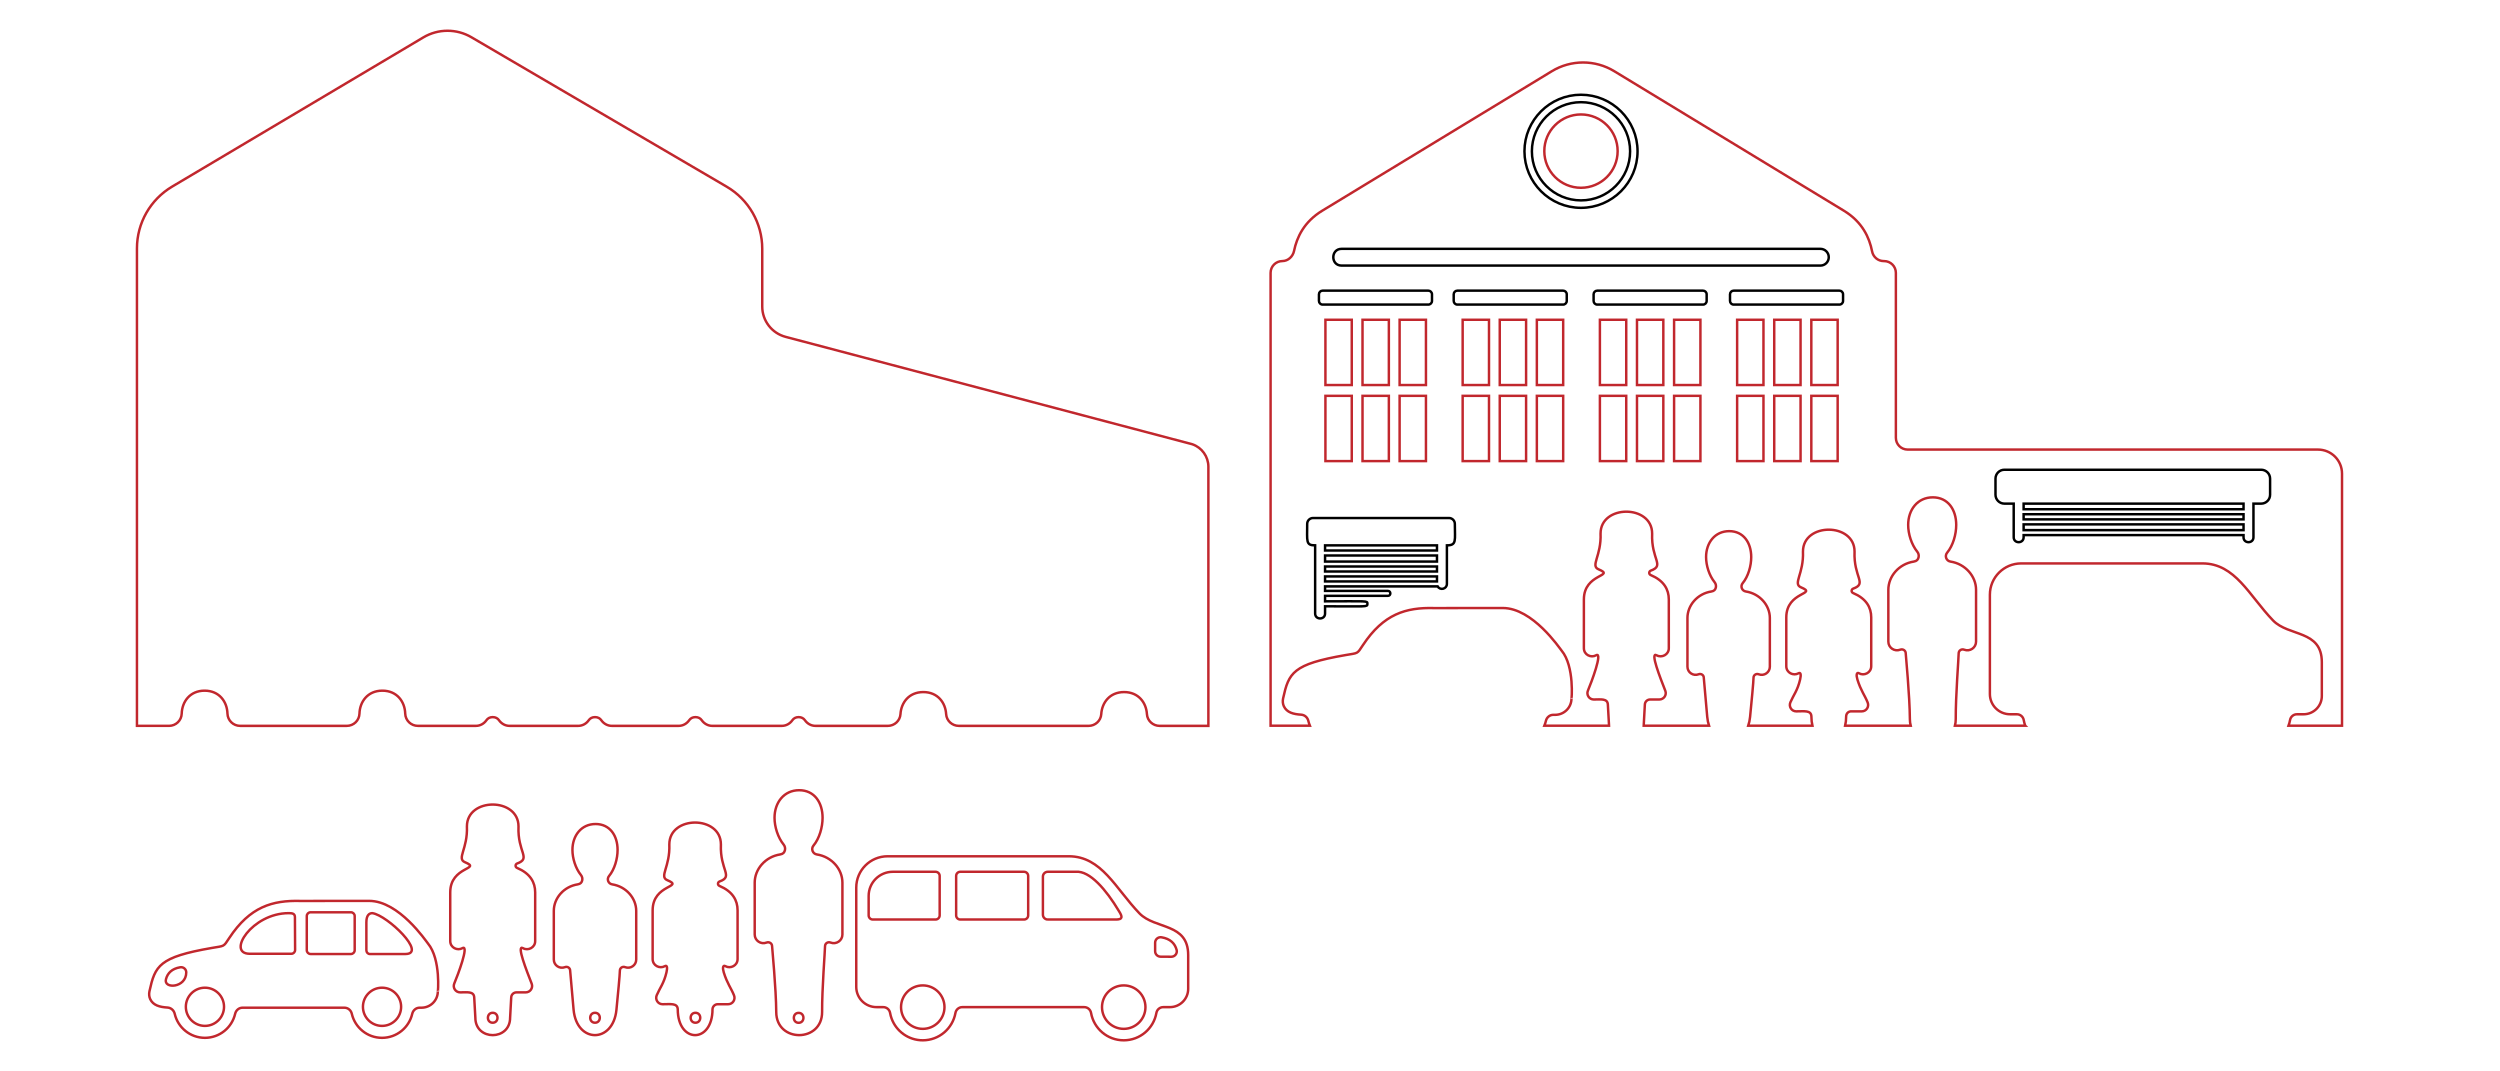 <?xml version="1.0" encoding="utf-8"?>
<!-- Generator: Adobe Illustrator 21.1.0, SVG Export Plug-In . SVG Version: 6.00 Build 0)  -->
<svg version="1.1" id="Слой_1" xmlns="http://www.w3.org/2000/svg" xmlns:xlink="http://www.w3.org/1999/xlink" x="0px" y="0px"
	 viewBox="0 0 1008 432" enable-background="new 0 0 1008 432" xml:space="preserve">
<path fill="none" stroke="#C1272D" stroke-miterlimit="10" d="M527.528,290.678c-0.323-1.401-1.481-2.436-2.916-2.521
	c-3.17-0.19-5.776-0.901-6.946-3.357c-0.474-0.994-0.555-2.132-0.318-3.207c2.272-10.33,3.866-13.772,25.121-17.458
	c5.315-0.922,4.622-0.343,7.065-4.032c8.333-12.583,17.333-15.232,28.708-14.924l27.688-0.023c12.029,0,22.872,16.171,23.71,17.172
	c5.314,6.352,3.978,20.31,3.978,19.31c0,3.636-2.947,6.583-6.583,6.583h-0.747c-1.455,0-2.66,1.04-2.986,2.458
	c-0.153,0.662-0.361,1.302-0.614,1.92h26.073c-0.005-0.117-0.017-0.23-0.017-0.35l-0.458-8.207
	c-0.141-2.519-2.919-2.002-5.657-2.002c-1.852,0-3.104-1.884-2.378-3.588c1.367-3.21,6.129-15.87,3.288-14.24
	c-2.014,1.156-4.921-0.174-4.921-2.873c0-2.527,0.002,8.139,0.002-19.633c0-10.665,12.911-9.224,5.933-12.151
	c-3.434-1.441,1.165-5.409,0.79-14.425c0-11.769,20.798-11.755,20.798,0c-0.435,10.461,5.217,12.849-0.537,14.941
	c-0.821,0.298-0.858,1.441-0.053,1.78c5.341,2.252,7.313,5.82,7.313,9.855v19.61c0.055,2.628-2.845,4.085-4.919,2.895
	c-2.749-1.577,1.468,9.09,3.507,14.314c0.661,1.694-0.591,3.513-2.409,3.513h-3.718c-1.126,0-2.055,0.88-2.117,2.004l-0.451,8.199
	c0,0.122-0.012,0.237-0.017,0.356h26.329c-0.348-1.067-0.597-2.259-0.717-3.582c-0.581-6.378-1.387-15.307-1.387-15.758
	c0-1.082-1.088-1.778-2.096-1.385c-2.142,0.836-4.491-0.738-4.491-3.069c0-0.008,0.002-0.015,0.002-0.022v-19.61
	c0-5.081,3.99-9.807,9.657-10.682c1.123-0.174,1.594-0.779,1.786-1.577c0.181-0.75-0.011-1.563-0.494-2.164
	c-2.195-2.735-3.436-6.752-3.436-10.147c0-5.766,3.567-10.441,9.333-10.441c5.766,0,8.868,4.674,8.868,10.441
	c0,3.561-1.187,7.807-3.45,10.54c-0.472,0.57-0.602,1.348-0.341,2.04c0.261,0.692,0.873,1.192,1.603,1.308
	c0.003,0,0.007,0.001,0.01,0.002c5.648,0.875,9.691,5.581,9.691,10.682v19.61c0,0.008,0.002,0.015,0.002,0.022
	c0,2.325-2.344,3.908-4.491,3.069c-1.008-0.394-2.096,0.303-2.096,1.385c0,1.489-0.797,9.814-1.391,15.817
	c-0.129,1.299-0.38,2.472-0.729,3.523h25.856c-0.255-1.118-0.402-2.371-0.403-3.771l0-0.007c-0.141-2.521-2.847-2.002-6.114-2.002
	c-1.866,0-3.096-1.914-2.36-3.629c1.248-2.911,2.915-4.816,3.938-9.259c0.421-1.828,0.269-2.997-0.667-2.46
	c-2.014,1.156-4.921-0.174-4.921-2.873c0-2.527,0.002,8.139,0.002-19.633c0-10.665,12.911-9.224,5.933-12.151
	c-3.434-1.441,1.165-5.409,0.79-14.425c0-11.769,20.798-11.755,20.798,0c-0.435,10.461,5.217,12.849-0.537,14.941
	c-0.821,0.298-0.858,1.441-0.053,1.78c5.341,2.252,7.313,5.82,7.313,9.855c0,27.772,0.002,17.105,0.002,19.633
	c0,2.699-2.907,4.029-4.921,2.873c-0.973-0.558-1.218,0.682-0.652,2.513c1.404,4.536,3.018,6.414,4.146,9.291
	c0.667,1.7-0.552,3.544-2.378,3.544l-4.188,0c-1.165-0.055-2.087,0.834-2.117,2.004v0c0.001,1.402-0.146,2.656-0.401,3.776h26.421
	c-0.197-0.789-0.317-1.64-0.323-2.57c-0.057-9.529-1.674-26.058-1.674-26.592c0-1.152-1.158-1.893-2.231-1.474
	c-2.279,0.89-4.78-0.786-4.78-3.267c0-0.008,0.002-0.016,0.002-0.024v-20.873c0-5.408,4.247-10.438,10.278-11.37
	c1.217-0.188,1.714-0.852,1.912-1.725c0.178-0.785-0.013-1.608-0.518-2.234c-2.348-2.912-3.676-7.201-3.676-10.824
	c0-6.137,3.796-11.113,9.934-11.113c6.138,0,9.438,4.975,9.438,11.113c0,3.79-1.264,8.31-3.672,11.218
	c-0.502,0.606-0.641,1.435-0.363,2.172c0.278,0.737,0.929,1.269,1.706,1.392c0.004,0.001,0.007,0.001,0.011,0.002
	c6.012,0.931,10.315,5.941,10.315,11.37v20.873c0,0.008,0.002,0.016,0.002,0.024c0,2.474-2.495,4.16-4.78,3.267
	c-1.073-0.419-2.231,0.322-2.231,1.474c0,1.771-1.235,17.31-1.18,26.482c0.006,0.972-0.114,1.86-0.318,2.681h28.34
	c-0.001-0.002-0.002-0.005-0.003-0.007c-0.268-0.731-0.473-1.492-0.611-2.277c-0.235-1.344-1.4-2.324-2.765-2.323l-2.714,0.001
	c-4.507,0-8.161-3.654-8.161-8.161v-40.036c0-6.973,5.652-12.625,12.625-12.625h73.049c13.292,0,18.856,12.994,28.5,23
	c6.318,6.555,19.667,3.75,19.667,16.833v13.62c0,4.07-3.3,7.37-7.37,7.37h-2.683c-1.373,0-2.529,0.994-2.768,2.346
	c-0.138,0.779-0.344,1.535-0.61,2.261h21.568v-101.64c0-5.353-4.34-9.693-9.693-9.693H769.163c-2.622,0-4.748-2.126-4.748-4.748
	v-66.504c0-2.622-2.126-4.748-4.748-4.748h-0.165c-2.299,0-4.234-1.653-4.672-3.91c-1.082-5.563-3.937-11.879-11.377-16.399
	l-92.56-56.235c-7.743-4.704-17.461-4.704-25.204,0l-92.56,56.235c-7.35,4.466-10.245,10.731-11.364,16.191
	c-0.469,2.293-2.402,4.104-4.743,4.117c-2.609,0.015-4.72,2.135-4.72,4.748v182.585h15.841
	C527.889,291.98,527.68,291.34,527.528,290.678z M730.324,128.931h10.619v26.309h-10.619V128.931z M730.324,159.598h10.619v26.309
	h-10.619V159.598z M715.367,128.931h10.619v26.309h-10.619V128.931z M715.367,159.598h10.619v26.309h-10.619V159.598z
	 M700.41,128.931h10.619v26.309H700.41V128.931z M700.41,159.598h10.619v26.309H700.41V159.598z M674.991,128.931h10.619v26.309
	h-10.619V128.931z M674.991,159.598h10.619v26.309h-10.619V159.598z M660.034,128.931h10.619v26.309h-10.619V128.931z
	 M660.034,159.598h10.619v26.309h-10.619V159.598z M655.696,185.907h-10.619v-26.309h10.619V185.907z M655.696,155.24h-10.619
	v-26.309h10.619V155.24z M637.448,46.148c8.165,0,14.783,6.619,14.783,14.783c0,8.165-6.619,14.783-14.783,14.783
	c-8.165,0-14.783-6.619-14.783-14.783C622.665,52.767,629.283,46.148,637.448,46.148z M619.657,128.931h10.619v26.309h-10.619
	V128.931z M619.657,159.598h10.619v26.309h-10.619V159.598z M604.7,128.931h10.619v26.309H604.7V128.931z M604.7,159.598h10.619
	v26.309H604.7V159.598z M589.743,128.931h10.619v26.309h-10.619V128.931z M589.743,159.598h10.619v26.309h-10.619V159.598z
	 M564.324,128.931h10.619v26.309h-10.619V128.931z M564.324,159.598h10.619v26.309h-10.619V159.598z M549.367,128.931h10.619v26.309
	h-10.619V128.931z M549.367,159.598h10.619v26.309h-10.619V159.598z M534.41,128.931h10.619v26.309H534.41V128.931z M534.41,159.598
	h10.619v26.309H534.41V159.598z"/>
<path fill="none" stroke="#000000" stroke-miterlimit="10" d="M531.797,121.333v-2.666c0-0.817,0.662-1.479,1.479-1.479h42.625
	c0.817,0,1.479,0.662,1.479,1.479v2.666c0,0.817-0.662,1.479-1.479,1.479h-42.625C532.459,122.813,531.797,122.15,531.797,121.333z
	 M630.234,117.188h-42.625c-0.817,0-1.479,0.662-1.479,1.479v2.666c0,0.817,0.662,1.479,1.479,1.479h42.625
	c0.817,0,1.479-0.662,1.479-1.479v-2.666C631.714,117.85,631.052,117.188,630.234,117.188z M686.643,117.188h-42.625
	c-0.817,0-1.479,0.662-1.479,1.479v2.666c0,0.817,0.662,1.479,1.479,1.479h42.625c0.817,0,1.479-0.662,1.479-1.479v-2.666
	C688.122,117.85,687.46,117.188,686.643,117.188z M741.643,117.188h-42.625c-0.817,0-1.479,0.662-1.479,1.479v2.666
	c0,0.817,0.662,1.479,1.479,1.479h42.625c0.817,0,1.479-0.662,1.479-1.479v-2.666C743.122,117.85,742.46,117.188,741.643,117.188z
	 M915.3,192.994v6.476c0,1.984-1.609,3.593-3.593,3.593h-3.114v13.562c0,2.646-4,2.642-4,0v-0.875h-88.667v0.875
	c0,2.646-4,2.642-4,0v-13.562h-3.75c-1.984,0-3.593-1.609-3.593-3.593v-6.476c0-1.984,1.609-3.593,3.593-3.593h103.53
	C913.691,189.401,915.3,191.009,915.3,192.994z M904.593,207.333h-88.667v2.083h88.667V207.333z M904.593,213.75v-2.333h-88.667
	v2.333H904.593z M904.593,203.063h-88.667v2.27h88.667V203.063z M586.593,211.227c0,6.667,0.828,8.664-3.204,8.664v15.547
	c0,2.027-2.692,2.772-3.723,1h-45.402v1.813h25.329c1.323,0,1.321,2,0,2h-25.329v2.208c17.145,0,17.079-0.333,17.079,1
	c0,1.377-0.205,1-17.079,1v2.917c0,2.646-4,2.642-4,0v-27.484c-3.848,0-3.205-1.59-3.205-8.664c0-1.308,1.06-2.367,2.367-2.367
	h54.799C585.533,208.859,586.593,209.919,586.593,211.227z M534.264,230.417h45.125v-2h-45.125V230.417z M579.389,223.969h-45.125
	v2.448h45.125V223.969z M534.264,234.438h45.125v-2.021h-45.125V234.438z M579.389,219.891h-45.125v2.078h45.125V219.891z
	 M540.934,107.085h193.05c1.864,0,3.376-1.511,3.376-3.376s-1.511-3.376-3.376-3.376h-193.05
	C536.474,100.333,536.469,107.085,540.934,107.085z M614.659,61c0-12.572,10.228-22.8,22.8-22.8c12.572,0,22.8,10.228,22.8,22.8
	s-10.228,22.8-22.8,22.8C624.887,83.8,614.659,73.572,614.659,61z M617.659,61c0,10.918,8.882,19.8,19.8,19.8
	c10.917,0,19.8-8.882,19.8-19.8s-8.882-19.8-19.8-19.8C626.542,41.2,617.659,50.082,617.659,61z"/>
<path fill="none" stroke="#C1272D" stroke-miterlimit="10" d="M316.757,135.822c-5.554-1.467-9.424-6.491-9.424-12.235v-18.253l0,0
	v-5.052c0-10.291-5.458-19.81-14.339-25.01L190.082,15.021c-5.995-3.51-13.422-3.486-19.395,0.061L69.4,75.244
	c-8.792,5.222-14.181,14.691-14.181,24.917v192.506l12.936,0c2.763,0,5.035-2.191,5.114-4.953c0.134-4.669,3.208-9.235,9.221-9.235
	c6.021,0,9.09,4.563,9.221,9.23c0.078,2.764,2.341,4.959,5.107,4.959c10.645,0,32.386,0,43.021,0c2.759,0,5.02-2.188,5.097-4.946
	c0.131-4.671,3.205-9.243,9.221-9.243c6.022,0,9.091,4.565,9.221,9.233c0.077,2.763,2.344,4.956,5.107,4.956
	c6.867,0,17.756,0,23.402,0c1.711,0,3.273-0.876,4.249-2.282c0.51-0.736,1.35-1.247,2.521-1.247c1.171,0,2.009,0.509,2.52,1.242
	c0.979,1.406,2.545,2.287,4.259,2.287h27.696c1.713,0,3.279-0.879,4.258-2.285c0.511-0.734,1.349-1.243,2.519-1.243
	c1.171,0,2.009,0.509,2.52,1.242c0.979,1.406,2.545,2.287,4.259,2.287h26.945c1.713,0,3.279-0.879,4.258-2.285
	c0.511-0.734,1.349-1.244,2.519-1.244c1.171,0,2.009,0.509,2.52,1.242c0.979,1.406,2.545,2.287,4.259,2.287h28.046
	c1.713,0,3.279-0.879,4.258-2.285c0.511-0.734,1.349-1.244,2.519-1.244c1.171,0,2.009,0.509,2.52,1.242
	c0.979,1.406,2.545,2.287,4.259,2.287h29.179c2.682,0,4.942-2.066,5.104-4.743c0.275-4.544,3.344-8.883,9.205-8.883
	c5.869,0,8.933,4.336,9.205,8.877c0.161,2.679,2.42,4.749,5.104,4.749h52.339c2.682,0,4.942-2.066,5.104-4.743
	c0.275-4.544,3.344-8.883,9.205-8.883c5.869,0,8.933,4.336,9.206,8.877c0.161,2.679,2.42,4.749,5.104,4.749h19.674V188.207
	c0-4.111-2.616-7.766-6.506-9.093L316.757,135.822z"/>
<path fill="none" stroke="#C1272D" stroke-miterlimit="10" d="M459.414,368.253c-9.644-10.006-15.208-23-28.5-23h-73.049
	c-6.973,0-12.625,5.652-12.625,12.625v40.036c0,4.507,3.654,8.161,8.161,8.161l2.714-0.001c1.364-0.001,2.53,0.979,2.765,2.323
	c0.137,0.785,0.343,1.546,0.611,2.277c1.875,5.122,6.794,8.778,12.566,8.778c6.588,0,12.063-4.762,13.172-11.031
	c0.239-1.352,1.396-2.346,2.768-2.346h49.149c1.373,0,2.529,0.994,2.768,2.346c1.109,6.27,6.585,11.031,13.172,11.031
	c6.588,0,12.063-4.762,13.172-11.031c0.239-1.352,1.396-2.346,2.768-2.346h2.683c4.07,0,7.37-3.3,7.37-7.37v-13.62
	C479.081,372.003,465.732,374.808,459.414,368.253z M351.914,370.753c-0.924,0-1.673-0.749-1.673-1.673v-7.848
	c0-5.373,4.356-9.729,9.729-9.729h17.233c0.924,0,1.673,0.749,1.673,1.673v15.904c0,0.924-0.749,1.673-1.673,1.673H351.914z
	 M372.057,414.834c-4.837,0-8.758-3.921-8.758-8.758c0-4.837,3.921-8.758,8.758-8.758s8.758,3.921,8.758,8.758
	C380.814,410.913,376.893,414.834,372.057,414.834z M414.561,369.08c0,0.924-0.749,1.673-1.673,1.673H387.19
	c-0.924,0-1.673-0.749-1.673-1.673v-15.904c0-0.924,0.749-1.673,1.673-1.673h25.698c0.924,0,1.673,0.749,1.673,1.673V369.08z
	 M422.465,370.753c-1.085,0-1.965-0.88-1.965-1.965v-15.321c0-1.085,0.88-1.965,1.965-1.965h11.373
	c5.546-0.443,12.129,7.15,17.333,15.874c1.541,2.413,1.399,3.293-0.986,3.376H422.465z M453.087,414.834
	c-4.837,0-8.758-3.921-8.758-8.758c0-4.837,3.921-8.758,8.758-8.758s8.758,3.921,8.758,8.758
	C461.845,410.913,457.924,414.834,453.087,414.834z M472.258,385.762l-4.321-0.032c-1.212-0.009-2.189-0.994-2.189-2.206v-3.429
	c0-1.367,1.235-2.404,2.583-2.178c3.527,0.592,5.395,2.468,6.092,5.114C474.788,384.42,473.694,385.773,472.258,385.762z"/>
<path fill="none" stroke="#C1272D" stroke-miterlimit="10" d="M60.583,402.885c1.17,2.456,3.776,3.167,6.946,3.357
	c1.435,0.086,2.593,1.121,2.916,2.521c1.279,5.552,6.243,9.693,12.183,9.693s10.904-4.141,12.183-9.693
	c0.327-1.418,1.531-2.458,2.986-2.458h41.066c1.455,0,2.66,1.04,2.987,2.458c1.279,5.552,6.243,9.693,12.183,9.693
	s10.904-4.141,12.183-9.693c0.327-1.418,1.531-2.458,2.986-2.458h0.747c3.636,0,6.583-2.947,6.583-6.583
	c0,1,1.336-12.958-3.978-19.31c-0.837-1.001-11.681-17.172-23.71-17.172l-27.687,0.023c-11.375-0.307-20.375,2.341-28.708,14.924
	c-2.443,3.689-1.75,3.11-7.065,4.032c-21.255,3.686-22.849,7.129-25.121,17.458C60.028,400.753,60.11,401.891,60.583,402.885z
	 M149.099,384.657c-0.761,0-1.378-0.679-1.378-1.517v-11.278c0-2.744,1.079-3.682,2.411-3.682
	c6.152,0.908,22.081,16.404,13.375,16.477H149.099z M146.337,405.94c0-4.251,3.446-7.697,7.697-7.697
	c4.251,0,7.697,3.446,7.697,7.697c0,4.251-3.446,7.697-7.697,7.697C149.783,413.636,146.337,410.19,146.337,405.94z
	 M123.692,369.361c0-0.844,0.684-1.528,1.528-1.528h16.263c0.844,0,1.528,0.684,1.528,1.528v13.768c0,0.844-0.684,1.528-1.528,1.528
	H125.22c-0.844,0-1.528-0.684-1.528-1.528V369.361z M116.392,368.181c1.431,0,2.521,0.137,2.521,1.612l0.071,13.238
	c0,0.843-0.663,1.526-1.481,1.526h-16.887C91.258,384.482,101.541,368.181,116.392,368.181z M74.932,405.94
	c0-4.251,3.446-7.697,7.697-7.697s7.697,3.446,7.697,7.697c0,4.251-3.446,7.697-7.697,7.697S74.932,410.19,74.932,405.94z
	 M66.912,394.831c0.657-2.496,2.419-4.266,5.747-4.825c1.272-0.213,2.437,0.765,2.437,2.055
	C75.096,398.381,65.852,398.853,66.912,394.831z"/>
<path fill="none" stroke="#C1272D" stroke-miterlimit="10" d="M208.467,349.936c-0.805-0.339-0.768-1.481,0.053-1.78
	c5.754-2.092,0.102-4.48,0.537-14.941c0-11.755-20.798-11.769-20.798,0c0.375,9.015-4.224,12.984-0.79,14.425
	c6.978,2.928-5.933,1.487-5.933,12.151c0,27.772-0.002,17.105-0.002,19.633c0,2.699,2.907,4.029,4.921,2.873
	c2.841-1.63-1.921,11.03-3.288,14.24c-0.726,1.704,0.526,3.588,2.378,3.588c2.738,0,5.516-0.518,5.657,2.002l0.458,8.207
	c0.004,9.377,14.018,9.371,14.014-0.006l0.451-8.199c0.062-1.124,0.991-2.004,2.117-2.004h3.718c1.818,0,3.07-1.82,2.409-3.513
	c-2.038-5.225-6.255-15.892-3.507-14.314c2.074,1.19,4.974-0.267,4.919-2.895v-19.61
	C215.78,355.756,213.808,352.188,208.467,349.936z M198.657,412.361c-2.578,0-2.574-4,0-4
	C201.235,408.361,201.231,412.361,198.657,412.361z"/>
<path fill="none" stroke="#C1272D" stroke-miterlimit="10" d="M256.521,386.866v-19.61c0-5.101-4.042-9.807-9.691-10.682
	c-0.003,0-0.007-0.001-0.01-0.002c-0.731-0.116-1.342-0.616-1.603-1.308c-0.261-0.692-0.131-1.471,0.341-2.04
	c2.263-2.732,3.45-6.979,3.45-10.54c0-5.766-3.101-10.441-8.868-10.441c-5.766,0-9.333,4.674-9.333,10.441
	c0,3.395,1.242,7.412,3.436,10.147c0.483,0.602,0.675,1.415,0.494,2.164c-0.193,0.798-0.664,1.404-1.786,1.577
	c-5.667,0.876-9.657,5.601-9.657,10.682v19.61c0,0.008-0.002,0.015-0.002,0.022c0,2.331,2.349,3.906,4.491,3.069
	c1.008-0.394,2.096,0.303,2.096,1.385c0,0.451,0.806,9.38,1.387,15.758c1.246,13.674,15.93,13.669,17.277,0.058
	c0.594-6.003,1.391-14.327,1.391-15.817c0-1.082,1.088-1.778,2.096-1.385c2.147,0.839,4.491-0.745,4.491-3.069
	C256.523,386.881,256.521,386.874,256.521,386.866z M239.908,412.361c-2.578,0-2.574-4,0-4
	C242.486,408.361,242.482,412.361,239.908,412.361z"/>
<path fill="none" stroke="#C1272D" stroke-miterlimit="10" d="M292.471,389.554c2.014,1.156,4.921-0.174,4.921-2.873
	c0-2.527-0.002,8.139-0.002-19.633c0-4.035-1.972-7.603-7.313-9.855c-0.805-0.339-0.768-1.481,0.053-1.78
	c5.754-2.092,0.102-4.48,0.537-14.941c0-11.755-20.798-11.769-20.798,0c0.375,9.015-4.224,12.984-0.79,14.425
	c6.978,2.927-5.933,1.487-5.933,12.151c0,27.772-0.002,17.105-0.002,19.633c0,2.699,2.907,4.029,4.921,2.873
	c0.937-0.537,1.088,0.632,0.667,2.46c-1.023,4.443-2.69,6.348-3.938,9.259c-0.735,1.715,0.494,3.629,2.36,3.629
	c3.268,0,5.974-0.52,6.114,2.002l0,0.007c0.006,13.937,14.019,13.931,14.014-0.006v0c0.062-1.124,0.991-2.004,2.117-2.004l4.188,0
	c1.826,0,3.045-1.844,2.378-3.544c-1.129-2.877-2.743-4.756-4.146-9.291C291.252,390.237,291.497,388.996,292.471,389.554z
	 M280.409,412.361c-2.578,0-2.574-4,0-4C282.987,408.361,282.983,412.361,280.409,412.361z"/>
<path fill="none" stroke="#C1272D" stroke-miterlimit="10" d="M339.662,376.756v-20.873c0-5.429-4.303-10.439-10.315-11.37
	c-0.004-0.001-0.007-0.001-0.011-0.002c-0.778-0.123-1.429-0.655-1.706-1.392c-0.278-0.737-0.139-1.566,0.363-2.172
	c2.409-2.908,3.672-7.428,3.672-11.218c0-6.137-3.301-11.113-9.438-11.113c-6.137,0-9.934,4.975-9.934,11.113
	c0,3.623,1.329,7.912,3.676,10.824c0.505,0.626,0.696,1.45,0.518,2.234c-0.198,0.873-0.696,1.537-1.912,1.725
	c-6.031,0.932-10.278,5.962-10.278,11.37v20.873c0,0.008-0.002,0.016-0.002,0.024c0,2.481,2.501,4.157,4.78,3.267
	c1.073-0.419,2.231,0.322,2.231,1.474c0,0.534,1.617,17.063,1.674,26.592c0.074,12.406,18.566,12.296,18.492-0.111
	c-0.055-9.171,1.18-24.711,1.18-26.482c0-1.152,1.158-1.893,2.231-1.474c2.285,0.893,4.78-0.793,4.78-3.267
	C339.664,376.771,339.662,376.764,339.662,376.756z M322.01,412.393c-2.578,0-2.574-4,0-4
	C324.589,408.393,324.584,412.393,322.01,412.393z"/>
</svg>
